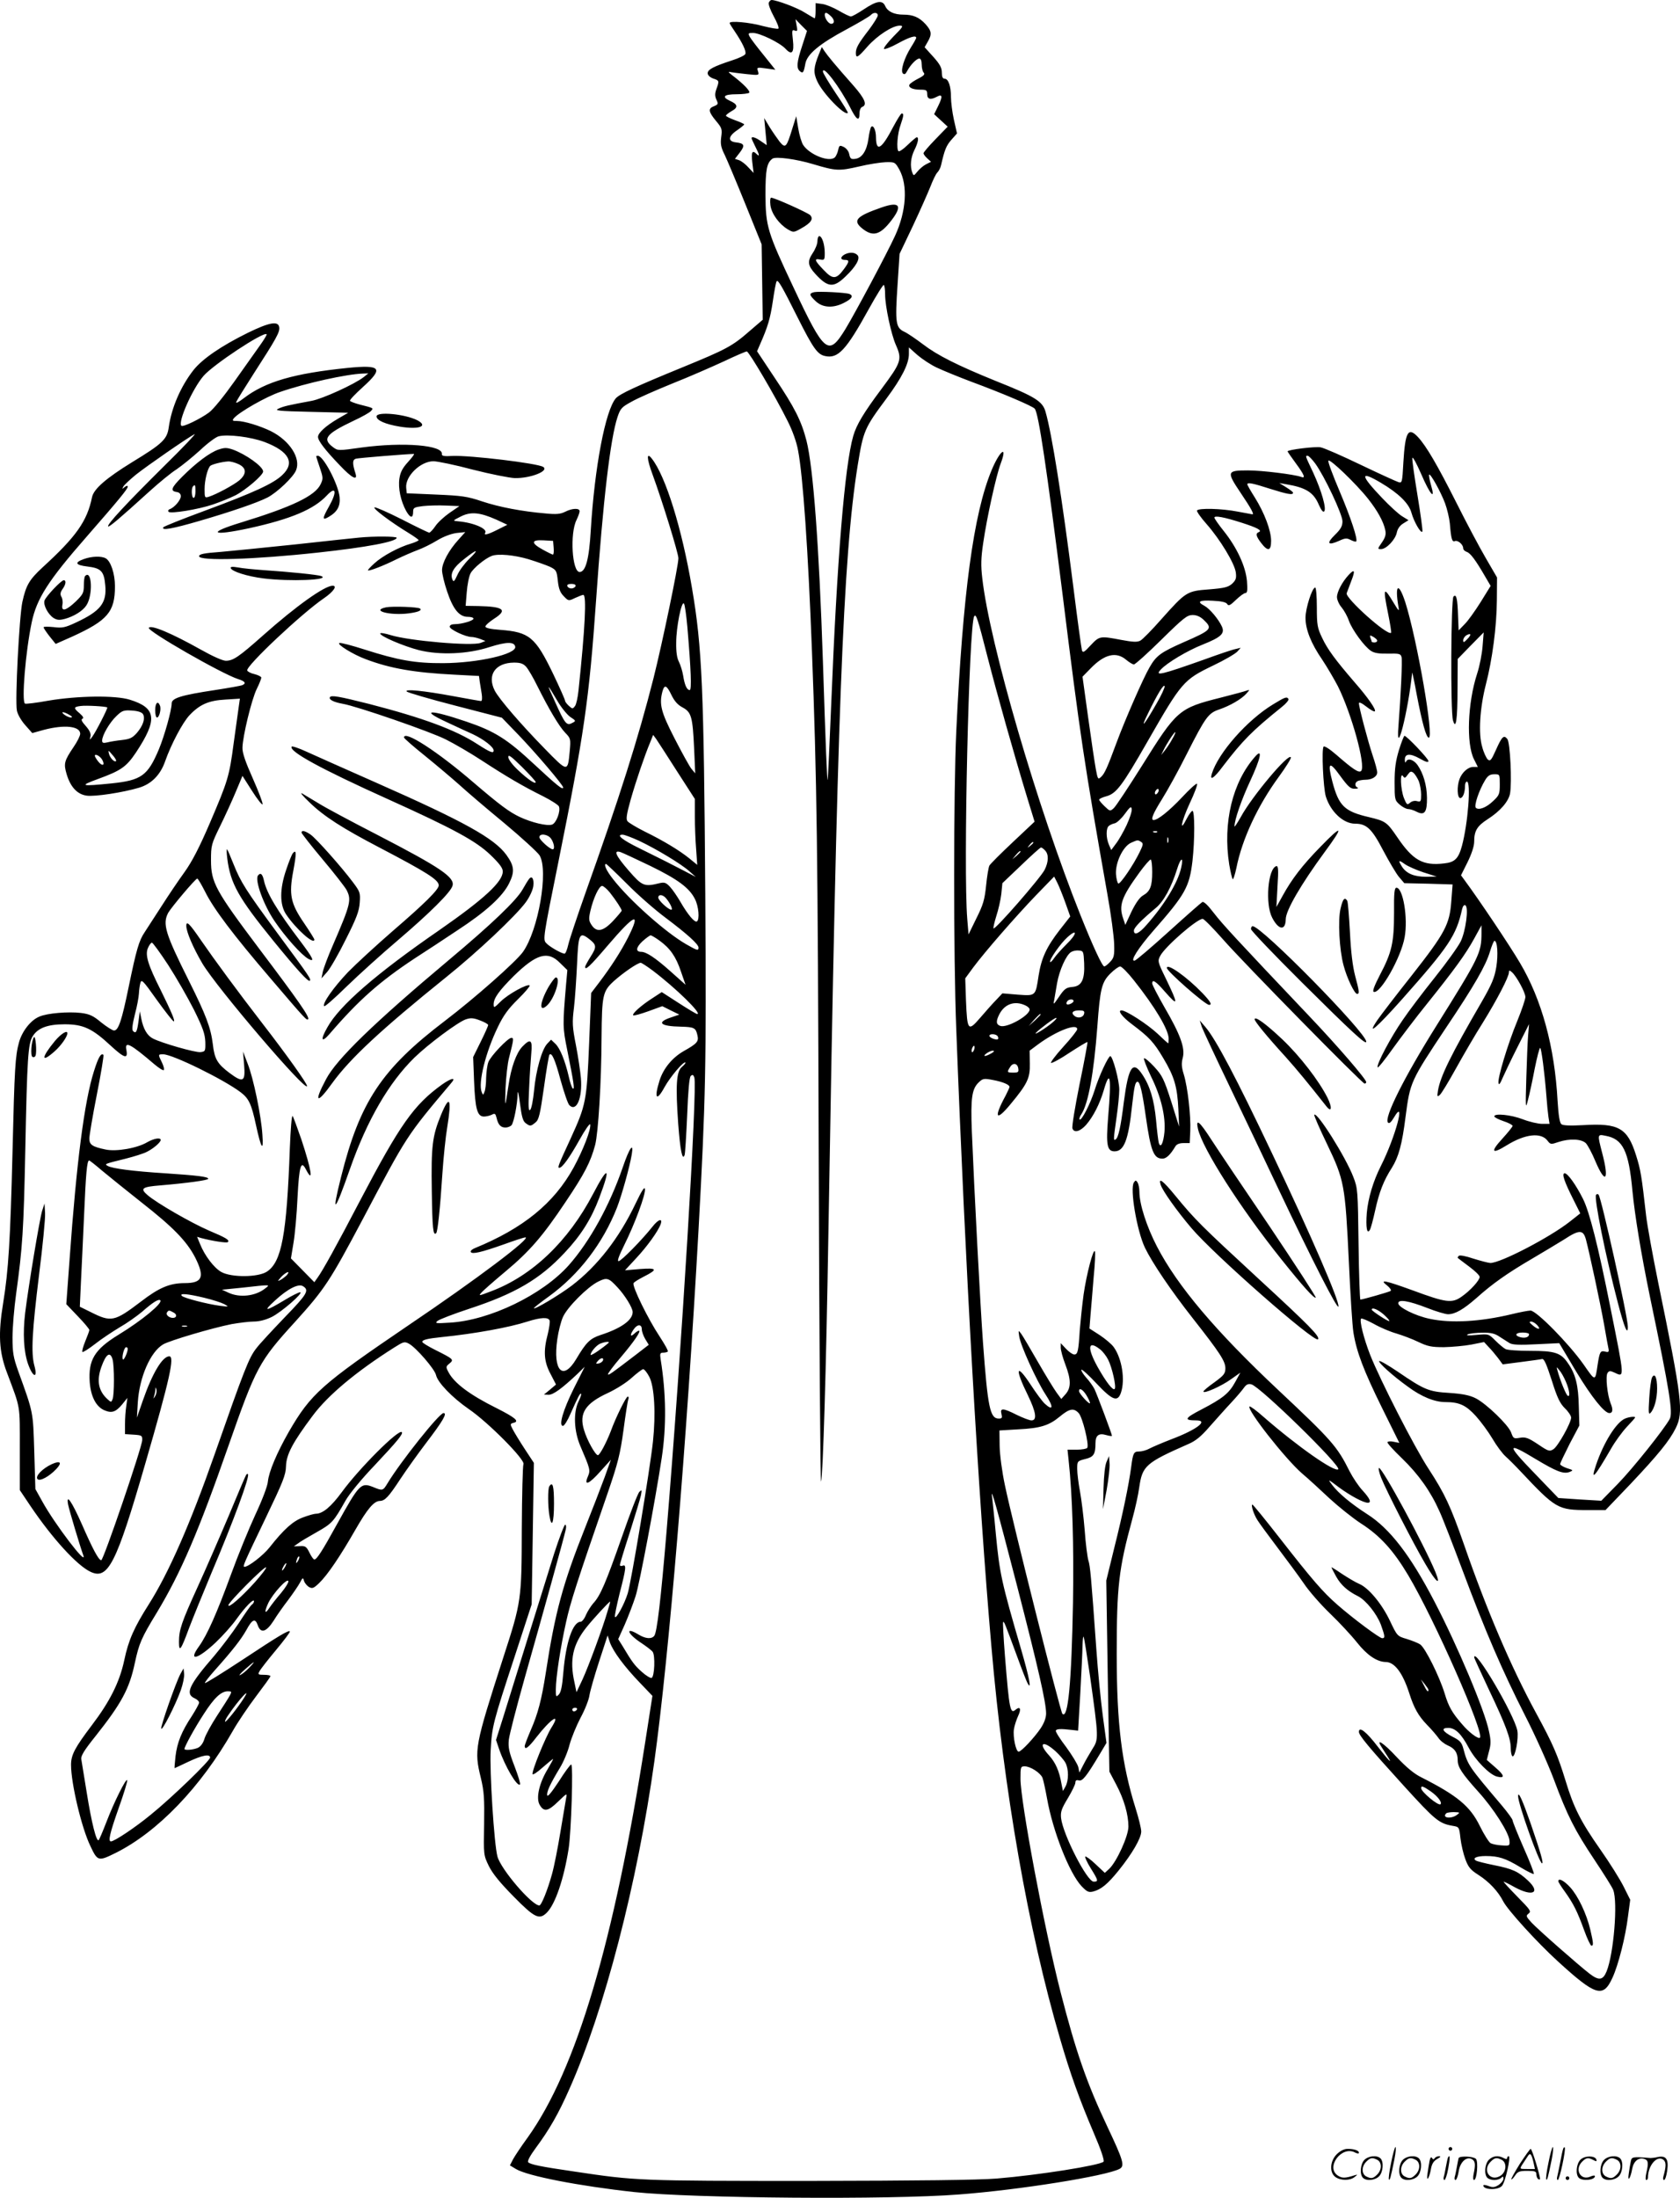 <svg version="1.0" xmlns="http://www.w3.org/2000/svg"
  viewBox="0 0 918.347 1200.721"
 preserveAspectRatio="xMidYMid meet">
<g transform="translate(-0.165,1201) scale(0.1,-0.1)"
fill="#000000" stroke="none">
<path d="M4204 11995 c-3 -8 9 -41 27 -74 18 -33 30 -63 26 -67 -4 -4 -42 3
-86 14 -72 20 -181 30 -181 16 0 -3 13 -24 29 -47 41 -61 63 -107 57 -122 -2
-7 -35 -23 -73 -35 -101 -33 -133 -50 -133 -70 0 -11 12 -22 30 -29 34 -11 34
-13 18 -57 -9 -25 -9 -39 0 -59 11 -23 9 -26 -13 -35 -34 -13 -31 -30 10 -80
33 -39 35 -46 29 -89 -5 -39 -1 -57 19 -97 13 -27 64 -148 113 -269 l89 -220
3 -206 3 -206 -71 -61 c-96 -84 -129 -101 -368 -199 -259 -106 -342 -145 -364
-169 -57 -66 -116 -375 -137 -721 -9 -158 -28 -228 -61 -228 -41 0 -54 210
-17 284 9 19 17 40 17 48 0 18 -40 17 -79 -3 -26 -13 -49 -15 -109 -9 -127 11
-250 34 -346 66 -80 27 -110 31 -251 37 l-160 7 -3 30 c-6 63 78 145 149 145
21 0 119 -20 216 -46 98 -25 201 -45 228 -46 86 -2 190 39 156 61 -31 20 -399
64 -496 60 -43 -3 -59 0 -58 9 11 50 -210 68 -439 37 -128 -18 -129 -18 -156
2 -60 45 -39 72 110 143 48 22 92 47 98 55 14 16 16 15 -63 35 -26 7 -50 16
-52 20 -3 5 29 38 70 75 115 104 100 123 -82 105 -294 -30 -450 -75 -568 -165
-29 -22 -45 -31 -42 -21 4 10 47 79 95 154 124 192 144 228 140 254 -5 36 -54
27 -171 -30 -146 -72 -248 -142 -297 -203 -70 -89 -121 -206 -136 -314 -9 -65
-34 -89 -200 -190 -143 -88 -209 -146 -219 -190 -27 -133 -87 -217 -272 -386
-71 -66 -89 -96 -109 -187 -17 -79 -41 -541 -30 -594 4 -21 23 -54 45 -79 l39
-44 65 18 c111 29 197 20 197 -22 0 -11 -16 -43 -36 -72 -52 -77 -55 -91 -38
-149 21 -70 58 -110 110 -117 45 -6 196 17 284 43 69 20 118 70 144 144 33 94
96 213 134 253 56 59 105 80 196 85 l79 5 -7 -49 c-4 -27 -16 -114 -27 -194
-24 -183 -32 -207 -130 -436 -58 -135 -98 -212 -139 -269 -32 -44 -88 -127
-125 -185 -37 -58 -79 -121 -92 -142 -32 -47 -46 -97 -88 -300 -38 -185 -56
-238 -80 -238 -8 0 -40 20 -70 44 -44 37 -64 46 -111 52 -69 8 -184 -1 -227
-20 -47 -19 -94 -79 -111 -139 -21 -76 -25 -138 -36 -602 -12 -482 -22 -645
-51 -823 -28 -170 -23 -267 21 -382 75 -200 70 -169 70 -415 l0 -226 59 -88
c119 -176 253 -323 327 -358 96 -46 141 42 299 588 136 469 162 589 132 589
-37 0 -92 -91 -144 -240 l-33 -95 5 84 c9 138 69 275 138 316 35 21 269 90
375 111 41 7 95 14 121 14 30 0 65 9 98 25 54 27 177 134 155 135 -7 0 -46
-19 -85 -43 -105 -63 -120 -64 -53 -3 70 65 130 95 154 79 36 -22 23 -43 -100
-170 -68 -71 -138 -146 -155 -169 -41 -52 -66 -117 -228 -579 -134 -382 -251
-648 -360 -820 -80 -126 -111 -195 -134 -305 -26 -121 -79 -226 -177 -355 -93
-123 -114 -162 -114 -217 0 -102 58 -346 106 -444 39 -83 43 -84 138 -37 229
114 465 359 640 666 27 48 84 132 127 189 43 57 79 106 79 111 0 4 -16 7 -35
7 -32 0 -35 2 -25 19 5 11 46 63 91 117 44 53 78 98 75 101 -7 8 -58 -22 -262
-157 -108 -71 -200 -128 -202 -125 -3 2 22 34 54 70 99 111 143 168 172 219
33 61 49 67 63 26 16 -45 46 -37 86 25 17 28 53 79 80 114 26 35 55 77 64 94
16 30 17 30 23 9 4 -12 17 -27 28 -33 17 -9 25 -6 54 22 46 44 116 148 198
291 66 115 102 158 135 158 27 1 47 22 110 118 33 50 96 138 140 196 94 123
119 166 97 166 -23 0 -234 -265 -305 -382 -26 -43 -27 -44 -80 -22 -66 26 -75
17 -196 -201 -83 -151 -112 -195 -125 -195 -5 0 -17 17 -27 38 -16 32 -22 37
-51 35 l-34 -1 23 16 c12 10 59 37 103 62 83 47 91 56 156 171 20 36 87 118
159 193 125 133 158 173 149 182 -18 17 -233 -198 -328 -328 -58 -79 -104
-118 -142 -118 -9 0 -41 -9 -70 -20 -55 -20 -105 -65 -183 -164 -34 -43 -115
-106 -137 -106 -12 0 -3 19 115 265 96 200 111 237 112 285 2 64 36 129 147
277 83 111 237 240 446 372 49 31 55 33 79 20 39 -21 141 -139 148 -171 9 -41
88 -123 179 -186 106 -72 310 -278 299 -301 -4 -9 -8 -167 -9 -351 -1 -391 -2
-400 -101 -705 -157 -487 -160 -506 -123 -658 18 -75 20 -112 18 -255 -3 -167
-3 -167 26 -227 21 -42 61 -91 136 -167 115 -117 140 -128 181 -87 46 46 93
184 119 349 14 88 26 460 14 460 -5 0 -36 -42 -68 -93 -39 -59 -61 -86 -63
-75 -4 18 15 60 70 151 19 31 43 88 52 125 10 37 37 103 60 147 24 44 46 100
49 124 4 25 28 108 53 185 l46 141 13 -39 c18 -49 78 -131 165 -221 l67 -70
-39 -250 c-171 -1098 -378 -1793 -643 -2163 -35 -48 -71 -102 -80 -119 l-17
-33 33 -20 c63 -38 345 -93 648 -126 320 -34 1395 -43 1774 -13 331 25 805
101 878 140 29 16 20 46 -66 228 -114 241 -173 411 -257 738 -89 347 -219
1041 -219 1165 0 64 1 68 23 68 31 0 85 -35 97 -62 5 -13 16 -63 25 -113 31
-177 122 -409 189 -480 29 -30 38 -35 63 -29 43 11 78 39 138 113 76 94 125
179 125 215 0 17 -14 73 -30 124 -77 246 -104 463 -104 847 0 368 11 464 85
735 16 58 33 135 38 173 17 119 35 135 269 238 40 17 70 42 115 94 34 38 86
97 117 130 31 33 63 71 72 84 13 18 23 22 40 18 48 -12 492 -446 475 -464 -19
-18 -222 124 -407 285 -39 35 -75 61 -78 58 -16 -17 193 -283 285 -364 37 -31
105 -94 153 -139 48 -44 125 -106 171 -136 105 -67 178 -148 259 -284 143
-240 420 -869 391 -887 -11 -7 -61 31 -97 74 -55 63 -74 97 -95 167 -29 95
-107 251 -134 269 -12 8 -45 21 -74 30 -51 15 -52 16 -91 98 -45 95 -118 182
-169 203 -19 8 -61 33 -93 54 -32 22 -58 38 -58 36 0 -3 12 -25 26 -51 26 -46
62 -78 118 -106 44 -22 103 -96 126 -156 23 -64 24 -74 7 -74 -14 0 -157 106
-245 183 -80 70 -137 136 -315 364 -78 100 -145 182 -149 183 -10 0 7 -54 28
-86 10 -16 59 -83 109 -149 50 -66 115 -154 144 -196 28 -42 93 -116 144 -165
51 -49 117 -120 147 -158 54 -68 108 -105 156 -106 49 0 93 -59 129 -170 26
-82 50 -124 97 -173 24 -24 51 -56 62 -71 10 -16 34 -34 52 -42 38 -16 54 -40
54 -81 0 -37 23 -72 111 -170 84 -92 169 -225 172 -269 2 -28 1 -29 -42 -26
-24 1 -51 7 -61 12 -9 5 -36 47 -59 94 -53 108 -123 166 -318 265 -40 19 -83
55 -135 110 -74 80 -118 108 -84 56 9 -14 23 -36 32 -50 32 -50 6 -23 -51 50
-64 84 -105 116 -105 83 0 -19 55 -85 245 -294 172 -189 193 -206 267 -219 36
-6 36 -6 43 -68 4 -34 16 -86 27 -115 16 -43 28 -58 71 -85 59 -38 108 -90
136 -145 25 -48 184 -223 298 -327 208 -190 248 -202 299 -90 32 69 71 222 85
336 l12 90 -36 72 c-20 40 -77 131 -127 202 -106 151 -146 229 -190 375 -44
143 -69 201 -161 370 -138 254 -269 560 -394 920 -74 212 -106 280 -194 415
-77 117 -265 485 -320 624 -35 90 -59 186 -49 197 4 3 35 -10 70 -29 35 -20
90 -43 122 -52 33 -10 87 -30 120 -46 52 -25 73 -29 141 -29 44 1 111 7 149
14 l70 14 25 -27 c15 -15 38 -43 52 -61 l25 -34 100 13 c54 7 106 14 114 16
12 4 24 -24 54 -116 30 -96 45 -126 72 -153 19 -18 34 -41 34 -51 0 -28 -71
-155 -96 -172 -22 -14 -27 -13 -86 27 -53 35 -67 40 -98 35 -34 -6 -36 -4 -48
29 -15 41 -135 157 -194 187 -32 16 -70 24 -143 29 -114 7 -136 16 -284 117
-52 35 -97 61 -100 57 -7 -7 73 -80 157 -140 74 -55 146 -84 205 -84 76 0 112
-17 166 -76 28 -31 69 -87 91 -124 22 -38 55 -82 72 -97 17 -15 54 -52 82 -82
192 -204 204 -211 367 -211 l97 0 136 142 c152 161 214 237 248 306 43 87 35
158 -96 795 -30 148 -60 312 -66 365 -25 221 -30 251 -55 330 -47 150 -95 177
-290 165 -72 -4 -109 -2 -118 5 -10 8 -16 48 -21 127 -16 296 -87 555 -206
755 -56 95 -223 344 -303 452 l-19 26 36 72 c22 45 36 87 36 111 0 60 16 86
73 123 69 44 114 96 123 140 11 61 1 281 -15 299 -19 23 -29 14 -62 -60 -25
-56 -31 -63 -44 -53 -8 7 -23 38 -31 69 -22 73 -13 213 20 342 35 135 59 315
60 459 l1 125 -61 105 c-34 58 -107 195 -162 305 -103 204 -164 309 -210 358
-53 56 -69 28 -79 -139 -6 -110 -7 -114 -27 -108 -12 4 -105 46 -207 95 -102
49 -200 92 -218 95 -28 6 -181 -13 -181 -22 0 -2 20 -31 45 -65 48 -65 55 -85
28 -74 -37 13 -211 35 -289 35 -117 0 -119 -6 -39 -125 56 -83 73 -115 63
-115 -2 0 -38 7 -81 15 -88 17 -213 20 -222 6 -3 -5 21 -39 53 -75 73 -83 152
-213 159 -263 4 -31 1 -42 -20 -62 -22 -19 -41 -24 -126 -31 -122 -9 -127 -13
-261 -163 -51 -58 -103 -111 -115 -117 -17 -9 -40 -8 -104 4 -116 22 -119 22
-167 -29 -36 -39 -43 -43 -48 -28 -3 10 -24 162 -46 338 -63 498 -119 848
-153 965 -16 58 -57 83 -273 169 -209 85 -317 139 -397 200 -37 28 -82 59
-101 68 -48 22 -52 48 -38 257 l11 169 72 151 c39 83 82 180 96 215 13 34 30
70 38 78 8 8 18 26 21 41 19 83 28 106 56 138 l31 35 -17 75 c-9 41 -16 97
-16 124 0 59 -14 100 -35 100 -10 0 -15 10 -15 34 0 26 -11 46 -47 86 l-47 52
17 30 c24 41 21 59 -12 96 -35 38 -68 52 -121 52 -50 0 -85 16 -99 46 -15 35
-47 30 -116 -16 -33 -22 -65 -40 -72 -40 -7 0 -36 14 -65 31 -29 17 -70 34
-90 37 l-38 5 0 -42 c0 -22 -2 -41 -5 -41 -2 0 -26 14 -52 30 -41 27 -156 70
-184 70 -5 0 -12 -7 -15 -15z m338 -72 c22 -19 24 -43 3 -43 -14 0 -35 29 -35
49 0 16 11 14 32 -6z m258 3 c0 -8 -22 -43 -48 -78 -58 -75 -72 -100 -72 -127
0 -32 11 -26 63 34 53 60 137 115 177 115 22 0 19 -6 -35 -60 -32 -33 -55 -63
-51 -67 4 -4 38 9 76 30 64 35 100 46 100 30 0 -3 -13 -27 -29 -52 -37 -59
-58 -128 -44 -142 8 -8 15 -4 23 12 18 34 51 69 67 69 8 0 13 -12 13 -33 0
-18 5 -38 11 -44 8 -8 1 -17 -29 -32 -22 -11 -44 -26 -48 -32 -10 -16 15 -29
59 -29 33 0 37 -3 37 -25 0 -27 18 -32 52 -14 31 17 34 3 9 -48 l-23 -47 37
-34 37 -34 -66 -68 c-36 -37 -66 -72 -66 -77 0 -6 9 -18 20 -28 l21 -19 -28
-14 c-15 -8 -36 -26 -47 -40 -19 -23 -20 -24 -27 -6 -14 35 -9 84 11 124 20
40 26 70 13 70 -4 0 -26 -19 -50 -42 -23 -23 -46 -38 -50 -34 -12 12 -6 97 12
145 17 50 18 61 6 61 -5 0 -25 -33 -46 -72 -64 -123 -94 -142 -95 -58 0 38
-14 69 -26 57 -4 -4 -11 -33 -15 -64 -9 -66 -35 -107 -73 -111 -22 -3 -27 1
-32 25 -3 17 -16 33 -30 40 -23 11 -25 9 -31 -18 -3 -15 -12 -34 -19 -40 -32
-26 -137 16 -172 69 -9 14 -21 55 -27 91 l-11 66 -22 -70 c-31 -101 -37 -107
-68 -70 -13 17 -38 53 -55 80 l-30 50 7 -74 7 -74 -31 21 c-29 21 -52 28 -52
17 0 -3 9 -23 20 -45 23 -44 26 -60 8 -42 -24 24 -31 12 -24 -45 l7 -58 -29
31 c-16 18 -39 35 -51 39 l-22 7 27 35 c29 38 25 50 -21 55 -45 5 -44 32 4 65
22 15 40 30 41 33 0 3 -22 13 -50 23 -27 10 -50 21 -50 25 0 4 14 15 31 25 37
20 34 37 -9 56 -48 22 -33 36 36 36 33 0 64 4 69 8 8 8 -31 49 -92 95 -22 17
-25 22 -10 18 11 -2 51 -7 88 -11 68 -7 69 -7 62 16 -7 21 -6 22 44 15 l51 -7
-64 80 c-36 44 -70 89 -76 100 -10 19 -8 21 17 21 38 0 147 -53 178 -86 35
-38 49 -23 41 47 -6 53 -5 58 10 52 15 -5 16 -2 10 28 l-6 34 31 -32 32 -32
-26 -80 c-30 -91 -33 -123 -13 -140 17 -14 21 -8 30 41 9 52 78 109 226 188
67 36 126 71 132 78 14 16 38 15 38 -2z m-353 -813 c124 -37 140 -38 249 -13
54 13 120 23 148 24 49 1 51 0 74 -41 47 -86 38 -228 -24 -362 -46 -100 -216
-418 -271 -509 -93 -151 -113 -135 -284 228 -142 301 -152 333 -153 505 0 138
7 175 38 198 18 13 130 -2 223 -30z m-86 -836 c85 -169 109 -203 150 -212 71
-16 115 30 240 257 42 76 79 135 82 131 4 -3 7 -27 7 -52 0 -63 33 -218 59
-276 35 -79 29 -95 -79 -240 -98 -131 -136 -195 -154 -256 -47 -162 -89 -677
-121 -1474 -9 -214 -17 -397 -19 -405 -3 -17 -11 182 -26 645 -21 634 -53
1063 -90 1208 -28 108 -64 180 -175 345 l-95 143 16 37 c43 97 56 142 70 235
8 55 17 105 21 110 7 12 30 -28 114 -196z m-2939 -155 c-22 -31 -85 -120 -139
-196 -56 -79 -115 -152 -138 -169 -47 -35 -144 -82 -152 -73 -20 20 60 201
121 272 52 61 329 244 345 228 3 -2 -14 -30 -37 -62z m3702 -121 c34 -16 117
-50 186 -76 173 -64 337 -134 348 -148 21 -26 64 -315 153 -1022 95 -765 117
-912 244 -1630 20 -110 36 -233 37 -272 2 -64 -1 -76 -22 -98 -13 -14 -27 -25
-32 -25 -11 0 -62 110 -130 280 -235 588 -497 1484 -537 1842 -8 68 -7 110 5
190 20 139 71 370 96 436 39 104 -5 71 -50 -37 -99 -239 -157 -671 -193 -1426
-15 -321 -16 -1230 0 -1630 48 -1271 121 -2560 192 -3370 68 -790 202 -1552
375 -2142 56 -193 106 -332 185 -517 38 -88 59 -150 53 -156 -21 -20 -353 -73
-584 -92 -98 -8 -431 -12 -1025 -13 -933 0 -948 1 -1282 51 -187 27 -242 39
-254 51 -6 6 11 37 42 79 74 100 124 187 183 321 191 428 372 1125 465 1793
79 569 176 1733 241 2900 39 711 43 891 37 1830 -8 1127 -17 1352 -73 1679
-55 325 -144 610 -219 705 -30 39 -29 2 4 -87 53 -145 141 -429 141 -457 0
-42 -88 -464 -136 -655 -84 -331 -187 -655 -374 -1179 -44 -125 -86 -250 -92
-277 -6 -27 -15 -49 -20 -49 -17 0 -83 38 -101 58 -18 19 -16 33 67 443 140
695 168 886 206 1429 38 546 78 883 117 1001 16 48 23 55 78 85 33 19 134 63
225 100 91 36 216 91 279 120 63 30 119 54 125 54 12 -1 156 -245 223 -380 26
-51 49 -115 57 -160 27 -140 55 -543 76 -1095 27 -711 32 -1076 37 -2755 3
-993 9 -1796 13 -1784 10 27 28 614 40 1359 47 2820 80 3695 160 4192 31 190
36 203 159 368 83 112 121 188 121 241 l0 36 47 -42 c26 -22 74 -54 107 -69z
m-3134 -51 c-48 -38 -225 -119 -285 -130 -129 -24 -151 -29 -180 -42 -26 -11
-6 -14 175 -18 l205 -5 -55 -32 c-67 -39 -110 -78 -110 -100 0 -21 39 -72 119
-155 66 -70 99 -87 86 -45 -18 56 -17 75 2 81 14 4 272 25 317 26 5 0 -10 -20
-32 -44 -30 -33 -42 -56 -47 -90 -8 -53 7 -123 37 -178 23 -40 38 -41 38 -3 0
21 6 24 53 30 28 3 85 5 126 3 l74 -3 -54 -37 c-30 -21 -65 -53 -78 -73 -13
-19 -28 -35 -33 -35 -5 0 -71 32 -147 71 -77 39 -145 69 -152 67 -13 -4 89
-81 188 -141 29 -18 53 -35 53 -38 0 -3 -19 -12 -42 -19 -66 -19 -155 -67
-199 -107 -22 -20 -38 -37 -36 -39 5 -6 87 26 155 60 37 18 90 41 117 51 28
10 76 34 107 53 35 21 76 36 105 40 l48 5 -36 -40 c-54 -59 -91 -128 -91 -168
0 -18 12 -71 28 -117 32 -96 66 -138 113 -138 17 0 31 -4 31 -10 0 -11 -64
-30 -102 -30 -17 0 -28 -5 -28 -14 0 -15 87 -56 119 -56 11 0 32 -5 48 -11
l28 -11 -25 -10 c-48 -19 -392 11 -492 42 -32 10 -58 14 -58 9 0 -15 127 -69
212 -91 113 -28 267 -22 386 17 92 29 135 30 140 2 8 -41 -204 -89 -393 -90
-153 -1 -248 16 -429 74 -69 22 -132 39 -139 36 -17 -6 75 -63 143 -88 134
-51 267 -74 487 -85 l133 -7 4 -31 c3 -17 8 -48 11 -68 3 -22 2 -38 -4 -38 -5
0 -72 12 -148 26 -167 31 -272 41 -258 26 6 -6 125 -41 265 -77 l255 -66 89
-92 c99 -103 246 -276 246 -289 0 -17 -35 12 -160 128 -147 137 -214 179 -370
232 -198 67 -257 66 -107 -3 45 -21 109 -51 143 -66 61 -29 114 -70 114 -89 0
-18 -18 -11 -91 36 -119 77 -295 142 -589 218 -167 42 -207 49 -215 37 -7 -13
20 -27 70 -36 77 -13 482 -153 564 -195 46 -23 134 -74 195 -114 135 -88 225
-141 334 -195 46 -23 86 -49 89 -57 10 -26 -15 -92 -38 -99 -27 -9 -111 11
-177 42 -57 27 -108 65 -252 188 -196 169 -380 288 -380 246 0 -5 53 -51 118
-103 64 -52 148 -123 186 -157 37 -34 147 -128 243 -207 96 -80 183 -160 194
-177 50 -83 -6 -408 -91 -528 -39 -54 -263 -252 -426 -376 -346 -263 -465
-442 -568 -853 -54 -214 -36 -198 49 45 94 267 213 471 352 607 76 74 239 195
281 209 27 9 42 8 78 -6 24 -9 44 -20 44 -25 0 -5 -18 -46 -41 -92 l-41 -83 5
-130 c6 -152 17 -195 54 -195 13 0 33 5 43 10 17 9 20 6 26 -17 9 -39 23 -53
49 -53 12 0 27 6 33 13 12 14 32 114 33 171 1 24 6 2 13 -53 9 -71 16 -96 31
-107 24 -18 28 -18 54 4 18 14 25 43 46 191 13 95 27 176 30 179 13 13 30 -24
61 -139 19 -68 40 -130 48 -137 39 -39 72 40 63 148 -3 36 -15 116 -27 179
-20 101 -21 125 -11 205 6 50 13 158 17 239 7 163 13 177 62 140 45 -34 47
-45 13 -98 -17 -27 -31 -53 -31 -57 0 -22 27 3 124 117 150 175 183 187 110
42 -39 -76 -90 -156 -159 -247 l-42 -55 -11 -275 c-13 -316 -17 -336 -101
-520 -68 -147 -73 -160 -62 -160 16 0 55 54 111 154 30 54 56 91 58 83 5 -27
-39 -141 -91 -236 -107 -195 -276 -332 -540 -440 -15 -6 -25 -15 -22 -21 8
-13 54 -3 179 41 60 22 114 39 119 39 38 0 -266 -229 -638 -480 -477 -324
-534 -374 -655 -583 -65 -114 -109 -218 -114 -271 -2 -25 -31 -101 -69 -182
-35 -76 -95 -222 -132 -324 -78 -213 -130 -331 -176 -395 -61 -84 -8 -72 92
22 38 36 89 93 113 127 48 67 96 116 96 98 0 -6 -5 -14 -11 -18 -6 -3 -39 -50
-73 -103 -35 -53 -95 -132 -133 -177 -138 -159 -161 -208 -108 -232 14 -6 25
-17 25 -24 0 -6 -18 -39 -39 -72 -57 -86 -81 -146 -90 -221 -4 -36 -6 -65 -5
-65 1 0 35 16 75 35 76 36 119 44 119 23 0 -17 -210 -220 -324 -312 -85 -70
-199 -146 -218 -146 -16 0 -7 42 42 181 28 78 49 147 47 153 -5 15 -72 -119
-114 -229 -19 -49 -38 -94 -42 -98 -12 -12 -39 94 -66 264 -14 85 -27 165 -29
178 -3 18 16 49 77 125 142 179 186 259 216 402 23 106 35 135 120 274 132
219 228 443 391 910 151 431 167 462 366 680 161 178 189 221 369 560 243 460
237 451 483 743 29 33 3 29 -50 -8 -154 -111 -229 -217 -448 -634 -129 -247
-205 -384 -233 -422 l-17 -24 -64 65 -64 65 14 85 c8 47 18 158 22 248 9 173
19 206 46 153 43 -82 30 -2 -25 164 -23 66 -44 124 -48 128 -5 4 -11 -74 -15
-175 -17 -475 -45 -622 -125 -675 -48 -32 -195 -33 -250 -2 -39 22 -90 88
-116 153 l-16 39 23 -7 c61 -16 139 -28 145 -22 11 11 -8 23 -103 63 -99 43
-285 150 -336 194 -42 36 -31 45 71 53 142 12 261 28 261 36 0 11 -56 18 -235
30 -176 11 -289 26 -314 40 -20 11 -19 11 98 40 47 12 98 28 115 37 35 17 76
52 76 65 0 15 -38 8 -73 -12 -55 -33 -171 -53 -229 -40 -72 15 -88 26 -88 60
0 16 18 124 41 240 23 116 39 214 36 217 -13 12 -28 -13 -52 -90 -52 -163 -95
-495 -133 -1027 l-18 -245 63 -66 c35 -36 63 -70 63 -75 0 -5 -10 -32 -22 -61
-12 -29 -19 -55 -16 -59 4 -3 35 17 70 44 34 27 95 67 133 90 39 22 94 61 124
86 59 52 90 71 99 62 14 -15 -100 -110 -230 -189 -130 -80 -164 -137 -156
-257 6 -80 35 -136 81 -155 40 -17 62 -9 97 33 l28 35 -6 -44 c-4 -24 -7 -69
-7 -99 l0 -55 48 -3 c44 -3 47 -5 46 -30 -1 -39 -212 -657 -224 -656 -14 0
-46 60 -106 197 -55 124 -87 171 -75 107 6 -31 66 -231 83 -277 23 -65 -157
172 -223 292 l-39 70 -6 205 c-7 221 -4 208 -88 440 -26 73 -31 99 -31 183 0
53 9 161 20 240 35 254 41 346 50 789 10 497 15 575 40 616 28 46 82 66 175
66 102 0 151 -23 252 -117 76 -70 96 -75 85 -21 -9 48 23 31 153 -80 25 -21
48 -36 52 -32 4 3 -1 22 -10 41 -22 45 -22 45 7 45 51 0 332 -138 424 -208 44
-34 58 -63 83 -179 28 -129 42 -149 35 -53 -6 101 -49 311 -81 390 l-25 65 6
-72 c8 -94 -5 -101 -81 -44 -65 49 -81 76 -90 156 -11 90 -37 159 -131 347
-129 258 -145 310 -113 371 17 30 149 187 159 187 4 0 23 -33 43 -72 46 -93
154 -236 358 -474 192 -225 197 -230 205 -222 10 10 -54 102 -267 384 -240
319 -264 363 -264 484 0 81 2 89 49 185 27 55 66 140 86 188 l37 88 53 -83
c29 -46 55 -78 57 -72 2 7 -22 70 -53 140 -41 92 -58 141 -57 169 1 62 50 264
78 321 14 28 25 56 25 62 0 5 -17 14 -37 19 -20 4 -38 14 -40 20 -8 24 299
313 420 395 51 35 74 68 47 68 -44 0 -200 -111 -380 -271 -133 -118 -164 -139
-204 -139 -17 0 -73 25 -135 60 -164 92 -275 138 -286 120 -10 -17 400 -252
488 -280 39 -12 47 -24 21 -34 -8 -3 -75 -15 -147 -26 -185 -28 -237 -44 -237
-73 0 -37 -39 -176 -70 -251 -61 -144 -95 -169 -259 -186 -169 -17 -178 -14
-74 24 126 46 155 66 208 145 119 180 112 243 -33 288 -79 25 -286 22 -446 -5
-66 -12 -123 -19 -128 -16 -19 12 3 283 37 444 27 129 89 227 302 470 173 198
223 259 223 271 0 7 -6 6 -17 -2 -14 -12 -15 -12 -7 3 5 9 36 38 69 65 59 47
280 200 320 221 11 5 -64 -74 -168 -176 -202 -200 -313 -319 -304 -328 5 -5
60 41 224 190 54 49 121 104 150 122 28 19 85 65 127 103 41 39 87 73 102 77
49 13 177 -3 252 -31 134 -51 168 -114 96 -181 -48 -46 -157 -96 -422 -194
-122 -45 -225 -86 -228 -91 -11 -19 50 -8 198 35 175 51 315 99 372 128 52 27
141 111 156 149 27 65 -34 161 -137 213 -59 29 -147 56 -186 56 -25 0 -27 2
-17 15 28 33 178 119 254 144 139 48 362 97 451 100 l30 1 -25 -20z m5201
-472 c51 -70 149 -278 149 -316 0 -26 -9 -43 -42 -75 -47 -46 -38 -59 23 -32
34 16 43 16 64 5 14 -7 27 -11 30 -8 10 10 -29 129 -91 275 -36 85 -64 159
-61 166 5 15 151 -125 217 -208 52 -66 84 -124 94 -171 5 -23 1 -39 -18 -67
-25 -36 -25 -37 -5 -37 29 0 78 52 86 90 4 21 17 39 35 50 l29 18 -34 21 c-19
11 -68 56 -110 100 -121 127 -123 152 -8 84 98 -58 154 -113 168 -164 14 -51
54 -119 60 -102 2 6 -10 95 -27 198 -17 103 -30 194 -28 203 2 9 23 -30 48
-87 49 -114 80 -149 54 -61 -8 29 -13 54 -10 57 7 7 63 -93 87 -157 11 -30 23
-80 26 -110 7 -85 12 -103 28 -96 16 6 45 -19 45 -39 0 -8 8 -16 19 -20 20 -6
49 -45 100 -133 l31 -53 -55 -89 c-31 -49 -70 -104 -88 -121 l-32 -33 -3 75
c-3 98 -9 126 -25 110 -14 -14 -17 -627 -3 -676 16 -56 25 2 25 173 l1 162 71
73 71 72 -6 -75 c-3 -41 -16 -109 -30 -151 -52 -160 -60 -382 -17 -467 l21
-42 -25 0 c-28 0 -61 -29 -75 -66 -15 -39 -13 -104 4 -104 14 0 26 29 26 68 0
12 5 22 10 22 24 0 6 -230 -27 -352 -19 -69 -39 -89 -97 -95 -117 -14 -171 17
-257 144 -56 82 -63 87 -155 109 -133 31 -164 61 -199 193 -28 107 -17 115 42
33 44 -60 57 -72 80 -71 16 0 22 3 16 6 -18 7 -16 30 3 37 9 3 27 6 40 6 36 0
64 18 64 40 0 11 -11 52 -25 93 -26 78 -75 263 -75 285 0 8 16 1 40 -18 23
-18 44 -30 47 -26 9 8 -39 77 -111 159 -105 122 -148 180 -177 242 -26 54 -29
70 -29 168 0 59 -4 107 -9 107 -17 0 -53 -114 -53 -165 0 -64 30 -140 92 -230
26 -39 64 -104 85 -144 75 -150 154 -436 127 -463 -12 -12 -42 7 -135 88 -37
32 -65 50 -70 45 -12 -12 -2 -225 12 -272 26 -84 96 -149 160 -149 63 0 92
-28 154 -147 32 -60 70 -125 86 -144 l29 -34 132 -3 132 -4 -7 -91 c-9 -127
-33 -173 -217 -407 -85 -107 -169 -217 -187 -243 -63 -93 -5 -43 134 113 257
289 297 349 329 493 4 17 11 25 18 21 19 -12 2 -141 -26 -198 -14 -28 -77
-116 -141 -196 -64 -80 -143 -184 -176 -233 -65 -94 -143 -241 -137 -258 2 -6
39 40 83 102 44 61 128 172 188 246 150 187 211 271 257 355 l40 73 0 -42 c0
-109 -11 -131 -247 -508 -175 -279 -288 -504 -264 -528 7 -7 17 2 32 27 68
116 9 -106 -71 -264 -42 -83 -70 -177 -77 -257 -6 -78 1 -120 17 -92 5 8 18
57 29 107 22 100 46 162 91 232 37 59 56 128 75 279 25 190 26 193 223 489
152 226 215 336 238 412 10 33 21 60 25 60 16 0 21 -75 10 -143 -10 -59 -24
-93 -78 -187 -172 -296 -228 -411 -241 -489 -5 -32 -4 -35 10 -23 9 7 48 72
88 144 40 72 106 186 148 252 76 123 142 249 142 274 0 12 3 12 16 1 24 -20
74 -111 74 -136 0 -12 -20 -71 -44 -130 -53 -128 -109 -315 -103 -340 2 -13 9
-4 22 27 11 25 47 101 82 170 l63 125 -5 -60 c-3 -33 -7 -139 -10 -235 -5
-165 -4 -172 9 -120 8 30 25 108 37 172 13 64 26 115 30 113 7 -5 24 -137 34
-265 3 -41 8 -92 11 -112 l6 -38 -40 0 c-22 0 -70 11 -106 25 -65 25 -156 34
-156 16 0 -5 23 -17 50 -26 28 -9 50 -21 50 -26 0 -5 -26 -37 -57 -71 -66 -72
-57 -86 25 -35 100 62 188 72 223 25 16 -21 19 -21 60 -7 61 20 126 17 150 -7
10 -11 34 -55 52 -99 55 -129 76 -103 37 45 -27 104 -27 104 18 95 95 -17 127
-83 147 -300 13 -134 47 -342 96 -580 109 -522 126 -632 108 -667 -29 -54
-201 -270 -284 -355 l-90 -92 -117 7 -118 8 -132 137 c-152 157 -151 172 6 77
115 -69 153 -84 187 -72 22 9 22 10 -14 21 -20 7 -37 17 -37 22 0 6 24 55 52
111 l53 100 -3 103 c-2 116 -18 179 -59 237 -39 58 -72 68 -208 68 -64 0 -124
4 -134 10 -10 5 -35 26 -55 46 -37 37 -37 37 -104 31 -42 -4 -60 -3 -47 3 11
5 47 9 80 9 46 1 68 -4 94 -22 19 -12 44 -28 55 -35 16 -9 53 -11 146 -6 l125
6 93 -156 c84 -139 154 -226 181 -226 19 0 21 20 7 53 -18 45 -29 148 -17 166
8 12 14 13 36 3 58 -27 59 -41 -20 353 -68 342 -115 525 -150 595 -39 78 -84
140 -100 140 -18 0 -3 -44 49 -147 l36 -72 -57 -45 c-109 -86 -380 -227 -435
-226 -13 1 -54 12 -93 24 -41 14 -74 20 -79 15 -5 -5 -8 -10 -5 -12 2 -2 30
-23 62 -47 31 -23 57 -48 57 -56 0 -19 -52 -76 -100 -109 -52 -36 -84 -32
-265 35 -154 56 -186 62 -141 27 16 -13 25 -26 19 -30 -10 -6 -153 -47 -165
-47 -3 0 -8 136 -10 303 -4 295 -4 304 -29 368 -41 107 -197 355 -213 339 -3
-3 29 -76 70 -161 94 -196 99 -222 119 -642 8 -177 19 -351 25 -387 17 -106
56 -208 156 -411 l95 -192 -30 6 c-17 4 -32 3 -35 -2 -3 -4 33 -44 80 -89 90
-87 156 -180 204 -288 17 -36 73 -181 126 -322 125 -335 219 -552 341 -792 55
-107 126 -265 158 -350 75 -201 114 -278 224 -443 50 -75 96 -148 101 -162 26
-67 3 -348 -36 -445 -20 -49 -42 -52 -93 -13 -61 47 -284 243 -318 280 -30 33
-31 37 -15 49 15 12 9 20 -63 93 -44 45 -77 81 -74 81 3 0 30 -13 60 -30 99
-54 145 -31 72 37 -53 49 -84 63 -184 83 -49 10 -93 21 -99 25 -22 13 3 25 53
25 70 0 108 -12 189 -61 38 -23 71 -39 74 -37 3 3 -22 68 -56 144 -33 75 -60
143 -60 149 0 6 -26 42 -57 79 -183 216 -188 222 -212 312 -9 34 -18 45 -58
65 -56 29 -67 49 -25 49 38 0 71 -31 112 -108 36 -68 114 -148 155 -158 44
-11 42 6 -8 49 l-48 42 12 47 c11 39 11 59 0 109 -23 115 -172 467 -298 709
-132 254 -244 399 -368 478 -86 55 -157 114 -191 159 -26 34 -25 34 37 -13 63
-46 132 -83 157 -84 22 0 13 22 -27 66 -22 23 -54 71 -72 106 -68 136 -97 169
-389 443 -343 322 -552 569 -664 785 -56 108 -96 231 -96 299 0 20 -5 43 -10
51 -9 13 -11 13 -20 0 -23 -33 16 -263 60 -356 40 -83 142 -234 264 -389 147
-187 176 -232 176 -270 0 -29 -8 -39 -60 -77 -33 -23 -60 -46 -60 -50 0 -15
100 30 151 67 l51 36 -28 -51 c-34 -62 -67 -89 -186 -151 -91 -47 -97 -59 -27
-59 69 0 2 -51 -136 -103 -49 -19 -103 -42 -120 -51 -16 -9 -42 -16 -57 -16
-29 0 -33 -8 -43 -85 -12 -92 -46 -258 -92 -440 l-44 -180 8 -522 9 -522 37
-70 c43 -81 67 -165 67 -230 0 -52 -64 -192 -105 -231 l-24 -22 -50 47 c-28
27 -54 45 -57 42 -3 -3 10 -32 30 -64 42 -67 43 -73 16 -73 -36 0 -167 256
-178 346 -4 35 2 52 37 110 22 37 41 75 41 85 0 12 6 16 19 12 20 -5 41 21
114 143 l37 62 -20 148 c-11 82 -27 244 -35 359 -29 407 -34 460 -44 490 -5
17 -15 91 -20 165 -6 74 -18 170 -26 213 -8 43 -15 98 -15 122 0 42 1 43 44
54 46 11 56 26 56 87 0 42 18 56 58 44 18 -5 32 -7 32 -4 0 9 -83 230 -96 256
-8 15 -28 44 -46 63 -17 20 -28 38 -25 42 4 3 41 -31 83 -76 87 -92 115 -102
133 -50 24 70 6 186 -39 249 -12 17 -47 46 -77 66 l-56 36 6 76 c4 42 11 134
17 205 7 70 10 133 7 140 -8 21 -46 -124 -62 -235 -8 -59 -17 -147 -21 -195
-7 -115 -11 -133 -30 -133 -9 0 -29 14 -45 31 l-29 31 0 -25 c0 -13 11 -55 25
-91 32 -84 32 -127 2 -162 l-24 -27 -25 34 c-14 19 -60 94 -102 167 -42 73
-83 143 -92 155 -16 21 -16 21 -11 -14 7 -49 94 -241 145 -319 44 -67 41 -91
-5 -49 -14 13 -48 59 -76 102 -81 124 -90 93 -16 -57 44 -91 51 -136 19 -136
-11 0 -47 14 -80 30 -75 38 -93 39 -84 5 5 -21 3 -25 -15 -25 -48 0 -60 62
-86 415 -15 207 -48 834 -61 1155 -7 181 0 232 39 268 21 20 28 21 75 12 55
-10 92 -26 92 -38 0 -4 -10 -25 -21 -47 -67 -123 -54 -145 26 -48 93 112 108
143 106 223 l-1 70 47 35 c98 72 213 117 213 82 0 -7 -34 -50 -77 -97 -42 -46
-71 -86 -66 -87 6 -2 53 23 103 57 51 33 94 59 96 57 2 -1 -17 -105 -43 -230
-25 -124 -43 -233 -39 -242 9 -26 42 -17 75 20 39 45 74 114 96 188 35 121 43
74 24 -148 -12 -149 -6 -185 35 -185 52 0 76 61 96 250 12 106 17 130 30 130
13 0 26 -56 45 -190 27 -189 43 -230 91 -230 21 0 43 21 70 66 7 13 23 19 45
19 l34 0 3 65 c4 83 -14 240 -35 309 -13 42 -14 62 -6 92 14 53 -13 127 -101
278 -36 63 -66 121 -66 128 0 25 19 13 67 -42 77 -88 78 -77 6 72 -43 88 -44
93 -29 121 25 49 200 202 232 202 7 0 57 -51 111 -112 109 -125 761 -788 774
-788 5 0 9 4 9 8 0 16 -157 198 -311 360 -406 428 -474 502 -522 564 -32 42
-55 64 -63 60 -7 -4 -90 -77 -184 -162 -94 -85 -178 -157 -186 -158 -28 -6 20
69 103 164 174 198 196 238 213 379 13 115 13 275 0 275 -5 0 -19 -19 -31 -42
-43 -85 -30 -16 16 83 26 55 44 103 40 107 -4 4 -41 -30 -83 -75 -68 -72 -131
-123 -154 -123 -18 0 -5 33 45 113 29 46 91 158 136 248 103 203 118 223 177
243 59 20 123 57 149 87 19 21 19 22 1 16 -10 -4 -73 -21 -140 -38 -231 -58
-241 -67 -433 -374 -73 -116 -141 -219 -153 -230 -20 -18 -21 -18 -50 10 -17
16 -30 32 -30 36 0 5 18 13 40 19 54 15 86 57 225 300 186 324 196 336 358
414 61 29 121 64 132 76 l19 21 -29 -7 c-17 -3 -93 -29 -170 -57 -237 -84
-272 -92 -239 -56 33 37 147 105 231 138 100 40 121 60 104 98 -19 41 -66 97
-95 113 -44 23 -30 32 45 28 47 -2 73 -8 79 -18 7 -12 16 -8 48 23 21 20 44
37 51 37 11 0 13 15 9 65 -7 81 -55 184 -127 274 -28 35 -51 68 -51 73 0 13
53 3 150 -28 84 -27 113 -42 93 -51 -19 -7 -16 -22 13 -60 36 -47 54 -44 54
12 0 57 -37 154 -89 237 -23 36 -41 68 -41 72 0 12 30 6 123 -24 95 -30 127
-36 127 -22 0 4 -17 17 -38 30 l-37 23 34 -6 c110 -18 153 -44 182 -113 13
-29 23 -42 29 -36 14 14 -14 112 -60 212 -45 95 -44 92 -30 92 5 0 24 -19 41
-42z m-4476 -307 l60 -28 -52 -26 c-53 -27 -79 -34 -69 -18 14 22 -64 56 -149
63 -30 3 -30 3 15 26 55 28 105 23 195 -17z m313 -153 c2 -21 0 -38 -4 -38 -3
0 -28 12 -55 27 -66 36 -65 55 4 51 l52 -3 3 -37z m-463 -63 c-25 -25 -54 -64
-64 -88 -15 -33 -20 -38 -26 -24 -14 33 5 67 63 112 73 58 87 58 27 0z m325 0
c46 -14 99 -33 119 -42 34 -17 36 -22 42 -77 5 -44 13 -64 33 -84 25 -26 26
-26 61 -9 20 9 40 17 45 17 19 0 10 -181 -26 -522 -4 -38 -12 -76 -19 -85 -13
-17 -14 -17 -34 1 -12 11 -21 23 -21 29 0 5 -29 71 -65 146 -97 201 -130 228
-290 240 -53 4 -80 10 -80 18 0 7 22 26 48 43 75 48 52 66 -87 69 l-69 1 6 74
c3 40 12 87 21 104 15 28 79 81 116 95 35 13 122 5 200 -18z m258 -147 c-3 -7
-13 -13 -23 -13 -10 0 -20 6 -22 13 -3 7 5 12 22 12 17 0 25 -5 23 -12z m611
-223 c20 -234 24 -345 13 -345 -16 0 -28 28 -36 79 -4 24 -14 57 -23 75 -11
21 -16 55 -15 106 0 83 29 227 42 213 5 -4 13 -62 19 -128z m1641 -165 c53
-206 146 -536 218 -772 l39 -127 -119 -112 c-65 -61 -123 -119 -128 -128 -5
-10 -13 -59 -18 -109 -8 -78 -16 -105 -53 -179 l-43 -88 -7 85 c-22 267 9
1606 38 1653 10 16 19 -11 73 -223z m1182 203 c50 -48 43 -55 -113 -123 -122
-54 -147 -72 -183 -135 -34 -57 -136 -291 -180 -410 -51 -138 -66 -172 -86
-190 -16 -15 -18 -12 -28 42 -6 32 -25 159 -42 282 l-31 224 43 44 c76 79 141
95 196 48 17 -14 35 -25 42 -25 7 0 75 61 150 135 121 119 141 135 171 135 22
0 42 -9 61 -27z m1440 -105 c-18 -19 -22 -20 -22 -6 0 9 8 21 17 27 27 15 29
3 5 -21z m-5145 -150 c12 -13 40 -61 63 -108 62 -124 118 -219 152 -254 29
-30 30 -33 24 -100 -11 -116 -10 -116 -138 15 -131 134 -248 270 -272 316 -43
85 3 152 105 153 35 0 50 -5 66 -22z m172 -188 c21 -36 53 -75 70 -87 32 -21
32 -22 10 -33 -30 -16 -39 -5 -93 115 -49 106 -47 107 13 5z m3274 -15 c-66
-116 -92 -146 -47 -55 53 109 87 165 92 151 2 -6 -18 -50 -45 -96z m-2651 48
c16 -33 34 -54 61 -68 48 -26 55 -51 63 -225 l6 -135 -21 25 c-11 14 -52 88
-92 166 -74 144 -85 186 -66 257 11 39 23 34 49 -20z m-3084 -68 c4 -4 -63
-135 -82 -160 -15 -20 -15 -20 -10 1 4 15 -4 33 -25 57 -22 24 -28 37 -19 40
9 4 4 13 -14 29 -36 30 -35 36 5 41 30 4 138 -2 145 -8z m195 -36 c14 -23 1
-63 -33 -103 -25 -28 -39 -34 -82 -39 -29 -3 -65 -9 -80 -13 -22 -5 -28 -3
-28 10 0 29 41 99 78 134 31 30 40 33 85 30 32 -2 53 -9 60 -19z m-403 -4 c16
-9 19 -14 9 -15 -8 0 -24 7 -35 15 -24 18 -7 19 26 0z m6030 -132 c-11 -21
-30 -49 -41 -63 l-20 -25 12 25 c19 39 59 100 65 100 3 0 -4 -17 -16 -37z
m-2708 -176 l98 -152 0 -95 c0 -52 3 -133 7 -180 l6 -85 -44 36 c-54 43 -137
94 -245 147 -44 22 -85 47 -92 55 -9 11 -6 36 17 118 30 105 76 240 107 314
l16 40 17 -23 c9 -13 60 -92 113 -175z m-3066 55 c-9 -8 -33 17 -39 41 -5 20
-3 19 19 -7 14 -15 23 -31 20 -34z m-75 6 c16 -30 0 -36 -22 -9 -10 13 -19 27
-19 32 0 14 30 -2 41 -23z m2369 -121 c0 -14 -43 15 -97 66 -31 29 -53 59 -53
71 0 16 16 4 75 -54 41 -41 75 -78 75 -83z m5270 -13 c0 -52 -3 -59 -36 -90
-38 -37 -80 -52 -95 -37 -11 11 18 97 51 151 15 25 27 32 50 32 30 0 30 0 30
-56z m-1866 -39 c-4 -8 -10 -15 -15 -15 -4 0 -6 7 -3 15 4 8 10 15 15 15 4 0
6 -7 3 -15z m-174 -183 c-17 -36 -43 -82 -58 -101 l-26 -35 -13 30 c-16 38
-16 89 0 102 6 5 21 12 32 14 11 2 36 25 55 51 29 40 36 44 38 27 2 -12 -11
-51 -28 -88z m167 -38 c-3 -3 -12 -4 -19 -1 -8 3 -5 6 6 6 11 1 17 -2 13 -5z
m-3313 -36 c16 -23 22 -58 9 -58 -15 0 -73 52 -73 66 0 23 47 17 64 -8z m482
-12 c93 -44 228 -125 274 -166 l35 -31 -65 34 c-75 39 -108 56 -244 123 -94
46 -128 74 -91 74 9 0 50 -15 91 -34z m2891 -8 c-3 -7 -5 -2 -5 12 0 14 2 19
5 13 2 -7 2 -19 0 -25z m-147 2 c12 -8 11 -15 -8 -54 -34 -71 -106 -176 -117
-173 -5 2 -11 25 -13 51 -4 64 39 153 83 172 36 16 36 16 55 4z m-590 -4 c0
-2 -8 -10 -17 -17 -16 -13 -17 -12 -4 4 13 16 21 21 21 13z m64 -42 c21 -21
20 -62 -2 -106 -23 -45 -275 -334 -280 -320 -1 5 6 36 16 68 11 33 23 86 27
119 l6 60 102 97 c56 54 105 98 109 98 4 0 14 -7 22 -16z m-2159 -84 c152 -74
215 -121 245 -181 21 -39 27 -114 11 -123 -12 -8 -51 39 -90 107 -17 29 -42
66 -56 81 -22 24 -31 27 -58 21 -84 -21 -95 -16 -169 69 -71 82 -85 113 -45
101 12 -4 85 -38 162 -75z m2025 77 c0 -2 -10 -12 -22 -23 l-23 -19 19 23 c18
21 26 27 26 19z m720 -112 c0 -76 -11 -105 -50 -127 -18 -10 -40 -41 -63 -88
l-34 -73 -11 33 c-26 73 -11 117 88 253 30 41 58 73 62 71 5 -3 8 -34 8 -69z
m158 23 c-18 -80 -91 -201 -188 -310 -42 -49 -70 -61 -70 -32 0 16 39 56 119
123 43 35 86 113 117 213 20 65 37 70 22 6z m1325 -24 l72 -23 -58 -1 c-65 0
-106 17 -131 54 -23 37 -20 40 15 15 17 -12 63 -32 102 -45z m-4356 -61 c59
-60 155 -144 213 -187 121 -91 180 -145 180 -163 0 -18 -6 -17 -67 18 -112 64
-311 241 -401 357 -37 47 -52 82 -37 82 2 0 53 -48 112 -107z m2398 -104 l27
-76 -58 -74 c-72 -93 -100 -154 -115 -249 -17 -113 -15 -111 -114 -104 l-84 7
-33 -35 c-18 -18 -57 -62 -87 -97 -68 -79 -72 -73 -79 93 l-4 121 44 60 c65
87 228 274 342 393 l100 103 17 -33 c9 -18 29 -67 44 -109z m-2489 54 c34 -43
64 -90 64 -98 0 -3 -21 -28 -46 -55 -55 -59 -91 -66 -119 -23 -15 23 -16 33
-6 77 16 69 47 136 64 136 7 0 27 -17 43 -37z m306 -30 c23 -27 40 -63 29 -63
-16 0 -71 51 -71 66 0 19 24 18 42 -3z m2191 -250 c-27 -27 -58 -61 -68 -76
-10 -15 -20 -25 -23 -23 -8 9 58 104 96 137 55 49 51 16 -5 -38z m-2226 18
c58 -42 90 -88 117 -169 l25 -72 -83 74 c-83 74 -132 106 -160 106 -31 0 -28
24 7 57 20 18 41 33 45 33 5 0 27 -13 49 -29z m-2686 -133 c44 -68 107 -178
141 -245 49 -99 60 -131 62 -175 1 -51 0 -53 -27 -56 -28 -3 -210 49 -259 74
-32 16 -53 53 -64 109 l-8 40 -7 -53 c-8 -59 -14 -71 -30 -55 -7 7 -4 35 10
91 12 44 21 95 22 114 1 18 4 44 8 58 6 22 14 14 90 -93 46 -64 88 -117 92
-117 10 0 -11 49 -71 171 -69 137 -86 191 -70 229 7 17 17 30 22 30 5 0 45
-55 89 -122z m5007 10 c4 -91 -14 -126 -65 -130 -33 -3 -43 -10 -72 -53 -30
-44 -33 -47 -27 -20 3 17 10 59 16 94 13 72 50 154 77 170 10 6 29 10 43 8 24
-2 25 -6 28 -69z m-2866 2 l41 -40 -7 -78 c-19 -225 -19 -234 7 -362 35 -174
41 -214 30 -207 -5 3 -15 32 -22 64 -20 87 -48 157 -74 181 l-23 22 -21 -22
c-30 -32 -62 -147 -72 -256 -5 -51 -14 -99 -21 -105 -10 -10 -11 15 -6 118 3
72 9 158 12 193 7 72 -5 80 -49 34 -33 -34 -62 -115 -76 -213 -19 -126 -20
-127 -16 -14 3 61 11 135 19 165 26 102 27 110 13 110 -19 0 -114 -100 -126
-133 -6 -16 -11 -54 -12 -85 0 -31 -4 -66 -9 -77 -7 -19 -8 -19 -15 -2 -21 50
21 218 88 356 30 63 57 100 110 152 39 38 67 72 64 75 -11 12 -119 -48 -158
-87 -36 -36 -39 -37 -39 -16 0 34 30 75 110 155 124 121 186 139 252 72z m507
-42 c127 -96 272 -238 244 -238 -5 0 -50 27 -101 60 l-93 60 -52 -34 c-61 -39
-112 -85 -104 -93 4 -3 40 7 82 22 l77 28 46 -23 47 -23 -47 -16 c-80 -27 -57
-48 57 -50 71 -2 80 -6 89 -47 8 -34 -1 -45 -76 -87 -62 -36 -110 -94 -131
-160 -31 -99 -17 -118 28 -35 30 54 104 142 113 133 3 -2 -6 -13 -19 -24 -30
-24 -35 -101 -20 -311 11 -147 23 -204 35 -170 3 8 9 106 14 217 5 134 12 207
19 214 10 10 14 8 20 -7 18 -48 -69 -1485 -152 -2484 -31 -369 -52 -549 -67
-567 -15 -19 -48 -16 -86 7 -74 45 -63 6 12 -44 29 -19 58 -41 65 -50 15 -18
11 -138 -6 -143 -6 -2 -31 13 -54 34 -39 35 -51 51 -106 143 l-22 35 36 80
c19 44 46 114 59 155 21 64 108 525 143 756 26 172 24 351 -6 537 -5 32 -3 37
14 37 11 0 22 3 25 6 4 3 -17 40 -45 83 -62 93 -152 276 -142 291 3 6 28 21
55 35 79 40 75 49 -19 42 l-83 -7 62 67 c58 62 119 146 133 185 12 35 -13 27
-45 -14 -58 -73 -171 -188 -185 -188 -9 0 2 29 31 88 57 114 118 278 113 306
-2 15 -17 -8 -51 -79 -90 -189 -208 -341 -348 -448 -67 -51 -208 -135 -208
-124 0 3 37 32 83 65 164 119 294 289 371 484 26 67 69 220 81 291 12 71 -13
36 -49 -70 -72 -209 -180 -405 -295 -535 -144 -162 -434 -302 -651 -314 -77
-5 -83 -4 -66 10 10 8 88 38 173 66 250 82 387 162 521 306 89 94 146 185 189
299 65 171 50 182 -33 23 -136 -260 -334 -449 -559 -533 -68 -26 -69 -26 -50
-5 11 12 69 63 129 113 133 111 204 193 329 380 105 156 137 219 162 312 17
67 34 339 35 590 2 227 6 249 66 304 51 46 131 101 148 101 5 0 34 -19 65 -42z
m2631 -54 c116 -146 190 -270 190 -319 0 -14 -1 -25 -3 -25 -1 0 -28 24 -58
53 -56 52 -172 127 -197 127 -23 0 4 -36 59 -77 93 -70 118 -97 169 -183 61
-102 77 -156 83 -280 l4 -95 -43 137 c-40 124 -49 142 -93 190 -27 29 -52 50
-56 46 -3 -3 14 -48 39 -100 54 -109 80 -217 73 -302 -6 -62 -21 -92 -31 -60
-3 11 -10 67 -15 125 -11 112 -33 186 -76 250 -51 77 -75 41 -100 -151 -17
-137 -30 -196 -45 -205 -13 -8 -12 0 5 120 8 55 15 124 15 152 0 50 -36 183
-49 183 -11 0 -63 -111 -86 -187 -23 -73 -72 -169 -82 -159 -3 3 1 16 10 29
38 58 68 226 87 477 15 209 24 244 71 291 21 21 46 39 54 39 8 0 42 -34 75
-76z m-330 -113 c0 -10 -30 -24 -37 -17 -3 3 -2 9 2 15 8 13 35 15 35 2z
m-265 -23 c14 -6 25 -16 25 -23 0 -33 -123 -102 -160 -90 -24 8 -25 26 -5 65
29 55 83 74 140 48z m323 -45 c-4 -22 -34 -29 -53 -13 -21 17 -9 30 26 30 24
0 30 -4 27 -17z m-238 -6 c0 -2 -15 -16 -32 -33 l-33 -29 29 33 c28 30 36 37
36 29z m63 -45 c-33 -28 -105 -73 -88 -54 21 22 100 81 110 81 6 0 -4 -12 -22
-27z m-298 -73 c4 -6 5 -13 2 -16 -8 -7 -47 7 -47 18 0 13 37 11 45 -2z m-129
-75 c-4 -9 -9 -15 -11 -12 -3 3 -3 13 1 22 4 9 9 15 11 12 3 -3 3 -13 -1 -22z
m94 -19 c-33 -19 -50 -18 -26 0 11 8 27 15 35 15 10 -1 7 -6 -9 -15z m148 -83
c3 -19 -1 -22 -27 -22 -35 0 -36 2 -18 30 15 26 41 22 45 -8z m-5008 -558 c36
-30 133 -108 215 -173 174 -136 247 -212 293 -300 54 -107 41 -141 -56 -141
-82 0 -140 -24 -240 -101 -145 -110 -162 -114 -275 -57 l-59 29 6 132 c4 73
11 236 17 362 10 233 16 305 28 305 3 0 35 -25 71 -56z m8111 -376 c20 -76 77
-341 99 -463 11 -66 23 -128 25 -137 2 -14 -2 -17 -20 -12 -25 6 -29 -1 -40
-71 -14 -94 -11 -94 -78 2 -80 113 -257 293 -289 293 -13 0 -59 -9 -104 -20
-171 -41 -331 -50 -447 -25 -78 16 -172 63 -172 85 0 23 56 14 159 -26 48 -19
99 -34 113 -34 39 0 84 26 156 89 87 78 168 135 303 214 60 35 139 83 175 105
84 55 105 55 120 0z m-7101 -194 c-8 -8 -23 -20 -34 -26 -19 -10 -18 -8 3 16
26 27 53 37 31 10z m1806 -66 c41 -43 84 -113 84 -136 0 -44 -62 -89 -177
-126 -56 -19 -77 -39 -131 -130 -73 -123 -129 -66 -104 107 6 43 20 98 31 122
24 54 134 164 192 193 48 24 58 21 105 -30z m-1926 -8 c-52 -41 -137 -51 -198
-23 l-37 17 110 11 c162 18 155 18 125 -5z m-332 -50 c46 -11 95 -27 110 -35
26 -15 26 -15 -23 -9 -69 9 -197 42 -209 54 -16 16 30 12 122 -10z m6447 -91
c20 -18 34 -34 31 -36 -5 -5 -96 55 -96 62 0 15 34 1 65 -26z m-6614 10 c20
-10 17 -29 -4 -29 -21 0 -40 17 -33 29 9 14 12 14 37 0z m2055 -43 c3 -7 -2
-41 -10 -74 -25 -94 -21 -151 15 -218 l30 -58 -33 -28 -33 -27 26 -1 c25 0 72
34 156 113 l41 40 -60 -119 c-58 -117 -84 -204 -59 -204 7 0 26 30 42 68 42
94 52 113 57 107 3 -2 -4 -21 -14 -42 -29 -59 -25 -161 10 -243 54 -126 56
-132 41 -167 -23 -54 6 -42 70 30 l56 62 -34 -95 c-19 -52 -67 -176 -106 -274
-123 -309 -165 -463 -216 -796 -23 -147 -43 -223 -82 -312 -18 -42 -33 -81
-33 -87 0 -24 21 -8 63 47 81 104 138 140 82 52 -31 -50 -108 -237 -102 -253
1 -5 27 11 55 37 29 25 54 46 57 46 2 0 -12 -25 -30 -56 -46 -76 -64 -157 -44
-193 23 -41 46 -38 101 16 50 48 50 48 44 18 -3 -16 -17 -99 -31 -184 -14 -85
-34 -188 -46 -230 -24 -87 -58 -171 -69 -171 -41 0 -210 197 -229 267 -18 63
-44 470 -37 583 7 128 13 151 131 510 l93 285 6 386 6 387 -50 76 c-27 41 -56
89 -65 106 -16 30 -15 32 5 37 32 8 9 28 -94 80 -147 73 -232 137 -263 197
-15 28 -14 31 6 47 25 21 22 24 -76 73 -40 20 -73 40 -73 45 0 11 27 18 105
26 186 19 370 53 470 85 72 23 114 25 121 6z m5399 -26 c23 -26 4 -26 -26 0
-18 15 -20 19 -8 20 9 0 24 -9 34 -20z m-7382 -7 c-7 -2 -19 -2 -25 0 -7 3 -2
5 12 5 14 0 19 -2 13 -5z m2487 -15 c0 -13 9 -37 19 -54 l19 -31 -70 -54
c-136 -104 -148 -112 -153 -108 -3 3 29 46 71 95 73 86 112 144 98 144 -4 0
-16 -7 -26 -17 -22 -20 -24 -6 -2 25 20 29 44 28 44 0z m4850 -27 c0 -16 -20
-23 -46 -17 -36 9 -29 26 11 26 19 0 35 -4 35 -9z m-5030 -45 c0 -2 -22 -20
-50 -40 -27 -20 -50 -32 -50 -28 0 16 33 54 54 62 23 9 46 12 46 6z m2684 -37
c15 -11 35 -37 45 -57 22 -43 46 -150 36 -160 -10 -11 -48 39 -94 121 -58 105
-52 147 13 96z m-5314 2 c0 -18 -21 -64 -26 -58 -9 8 6 67 17 67 5 0 9 -4 9
-9z m-83 -58 c10 -37 10 -193 0 -217 -7 -18 -8 -18 -28 0 -49 45 -60 100 -34
174 26 74 49 89 62 43z m2681 -5 c-3 -7 -13 -15 -24 -17 -16 -3 -17 -1 -5 13
16 19 34 21 29 4z m5263 -116 c20 -46 25 -87 10 -77 -9 5 -41 84 -55 135 -7
24 -7 25 9 5 10 -11 26 -39 36 -63z m-5010 26 c28 -54 36 -201 20 -353 -16
-151 -119 -769 -138 -830 -18 -59 -65 -144 -70 -128 -2 6 10 64 26 129 35 135
38 159 16 150 -8 -3 -15 -1 -15 4 0 5 24 85 54 177 29 92 57 184 61 203 6 31
5 33 -8 20 -9 -8 -52 -121 -97 -250 -87 -248 -117 -319 -156 -360 -12 -14 -30
-42 -39 -62 -8 -21 -22 -38 -29 -38 -43 0 -81 -111 -95 -278 -6 -74 -13 -108
-25 -120 -15 -15 -16 -13 -16 28 0 66 26 234 56 368 24 109 56 209 228 707 56
163 68 212 86 343 11 84 23 159 26 167 4 8 2 15 -3 15 -9 0 -66 -115 -93 -190
-23 -60 -60 -130 -70 -130 -14 0 -60 83 -76 138 -28 91 7 145 131 202 45 21
102 57 130 83 28 25 56 46 62 47 7 0 22 -19 34 -42z m-2701 -105 c-11 -17 -11
-17 -6 0 3 10 7 26 7 35 1 15 2 15 6 0 2 -10 -1 -25 -7 -35z m5090 5 c11 -18
20 -37 20 -43 -1 -13 -60 52 -60 65 0 21 21 9 40 -22z m-42 -98 c21 -22 58
-172 47 -190 -3 -5 -29 -10 -57 -10 l-51 0 6 -57 c21 -189 29 -469 24 -778 -8
-441 -27 -639 -58 -608 -11 11 -273 1050 -314 1248 -16 75 -28 166 -29 215
l-1 85 100 6 c124 6 171 21 230 70 53 44 76 48 103 19z m-337 -943 c116 -450
159 -638 159 -698 0 -23 -10 -51 -29 -80 -34 -51 -107 -129 -121 -129 -15 0
-32 81 -26 122 3 21 14 53 23 73 18 38 12 55 -13 35 -30 -26 -35 -4 -59 294
-8 99 -12 182 -10 184 5 5 7 1 76 -186 27 -74 53 -141 59 -150 22 -39 8 33
-36 185 -109 373 -118 417 -139 635 -8 90 -18 179 -20 198 -10 72 25 -55 136
-483z m-3930 136 c-12 -20 -14 -14 -5 12 4 9 9 14 11 11 3 -2 0 -13 -6 -23z
m-71 -33 c-6 -11 -13 -20 -16 -20 -2 0 0 9 6 20 6 11 13 20 16 20 2 0 0 -9 -6
-20z m-164 -83 c-73 -81 -146 -145 -146 -127 0 16 198 215 206 207 4 -3 -24
-39 -60 -80z m142 -60 c-25 -29 -53 -65 -63 -80 -27 -41 -30 -24 -6 27 26 52
103 136 109 118 2 -7 -16 -36 -40 -65z m1785 -99 c-26 -90 -103 -299 -137
-373 l-33 -70 -11 53 c-28 124 -9 208 65 301 34 43 124 141 130 141 1 0 -5
-24 -14 -52z m2637 -354 c48 -344 48 -345 12 -401 -16 -26 -39 -66 -50 -88
l-20 -39 -6 30 c-4 16 -34 65 -66 109 -33 43 -59 84 -57 90 4 10 26 11 87 4
l35 -4 12 205 c6 113 12 229 12 259 1 30 3 52 6 49 3 -3 18 -99 35 -214z
m-4596 45 c-16 -17 -38 -35 -49 -40 -11 -6 0 8 25 30 54 48 65 53 24 10z
m6446 -121 c0 -17 -10 -6 -25 25 l-16 32 20 -25 c11 -14 21 -28 21 -32z
m-6551 -29 c-6 -12 -38 -62 -70 -111 -32 -49 -64 -107 -70 -128 -7 -24 -21
-42 -36 -49 -25 -11 -73 -15 -73 -6 0 13 56 115 105 190 57 89 95 125 132 125
21 0 22 -2 12 -21z m76 -16 c-33 -52 -98 -134 -103 -129 -2 3 6 20 19 38 57
84 127 159 84 91z m1820 -63 c-3 -5 -10 -10 -16 -10 -5 0 -9 5 -9 10 0 6 7 10
16 10 8 0 12 -4 9 -10z m2616 -227 c22 -20 47 -49 55 -64 18 -35 18 -96 0
-129 l-14 -25 -8 40 c-12 70 -33 117 -69 156 -61 67 -33 84 36 22z m2052 -220
c38 -27 63 -60 53 -70 -11 -11 -106 68 -106 88 0 15 12 10 53 -18z m143 -128
c-32 -24 -84 -17 -59 8 3 4 22 7 42 7 34 -1 35 -2 17 -15z M4478 11714 c-29
-72 -31 -100 -10 -146 29 -66 151 -192 168 -175 3 2 -27 51 -66 108 -38 57
-70 110 -70 118 0 37 92 -84 149 -196 34 -69 51 -79 51 -33 0 18 6 33 15 36
28 11 15 44 -47 115 -102 115 -142 164 -159 189 l-15 23 -16 -39z M4213 10889
c6 -47 48 -104 95 -132 31 -18 32 -18 73 5 54 30 69 52 49 73 -15 14 -195 95
-213 95 -5 0 -7 -18 -4 -41z M4819 10876 c-135 -47 -156 -70 -108 -111 61 -51
101 -41 165 43 61 80 42 103 -57 68z M4470 10692 c0 -15 -12 -45 -26 -65 -30
-45 -27 -68 15 -114 68 -74 99 -77 164 -14 57 54 82 98 67 116 -15 17 -43 19
-71 5 -25 -14 -24 -30 1 -30 26 0 25 -9 -5 -50 -42 -57 -61 -58 -111 -5 -50
52 -54 64 -19 57 23 -4 25 -2 25 36 0 47 -15 92 -30 92 -5 0 -10 -12 -10 -28z
M4453 10414 c-30 -7 -29 -15 8 -50 37 -35 94 -39 153 -9 44 22 55 39 31 49
-22 8 -165 15 -192 10z M1196 9554 c-49 -17 -123 -73 -199 -149 -60 -60 -66
-78 -29 -83 14 -2 22 -11 22 -23 0 -21 -35 -62 -61 -71 -8 -3 -10 -9 -6 -14
11 -12 164 13 243 40 38 13 93 35 123 50 56 29 151 110 151 130 0 27 -94 94
-166 120 -33 11 -45 11 -78 0z m110 -80 c44 -21 45 -53 3 -89 -32 -26 -125
-76 -166 -89 -22 -7 -23 -5 -23 42 0 47 15 108 30 126 9 9 64 23 98 25 13 1
39 -6 58 -15z m-236 -149 c0 -19 -4 -35 -10 -35 -11 0 -14 53 -3 63 11 12 13
8 13 -28z M1730 9517 c0 -2 9 -30 20 -62 18 -54 19 -60 4 -91 -30 -63 -155
-123 -436 -209 -187 -57 -160 -75 45 -31 228 50 355 103 426 180 50 53 56 19
11 -61 -38 -67 -38 -79 0 -56 46 27 63 59 58 108 -8 71 -89 225 -119 225 -5 0
-9 -2 -9 -3z M1965 9073 c-22 -2 -182 -19 -355 -38 -173 -18 -353 -36 -400
-40 -94 -7 -120 -12 -120 -24 0 -27 301 -18 649 20 268 29 431 60 431 81 0 8
-123 9 -205 1z M461 8956 c-54 -19 -48 -33 18 -41 75 -9 91 -25 98 -102 9 -97
-25 -141 -160 -204 -60 -28 -75 -31 -123 -25 -30 3 -54 3 -54 -1 0 -5 15 -27
33 -50 l33 -41 88 39 c196 89 236 136 236 276 0 69 -23 138 -51 153 -24 13
-76 11 -118 -4z M1263 8906 c6 -18 90 -45 179 -56 144 -18 371 -9 315 13 -19
7 -175 23 -312 32 -55 4 -119 10 -143 15 -30 5 -42 4 -39 -4z M467 8863 c-4
-3 -7 -27 -7 -51 0 -41 -5 -50 -45 -89 -53 -50 -80 -57 -72 -16 3 15 0 34 -6
43 -7 13 -6 23 6 41 19 26 22 49 7 49 -14 0 -98 -89 -105 -111 -8 -24 19 -75
49 -95 20 -12 32 -13 63 -5 50 14 98 44 117 74 37 56 30 198 -7 160z M2112
8692 c-86 -18 22 -46 124 -33 52 7 73 16 62 26 -8 9 -152 14 -186 7z M850
8130 c0 -22 4 -40 10 -40 12 0 24 45 16 65 -11 29 -26 15 -26 -25z M1596 7931
c-16 -26 160 -122 526 -287 357 -161 482 -229 560 -304 49 -47 68 -72 68 -91
0 -56 -100 -149 -346 -320 -348 -240 -547 -413 -613 -532 -39 -68 -33 -87 11
-37 160 186 274 287 468 415 58 37 161 105 230 151 158 103 250 187 285 259
31 63 28 94 -15 154 -66 91 -232 183 -710 394 -168 74 -340 151 -382 170 -43
20 -80 32 -82 28z M1694 7626 c78 -76 180 -141 381 -246 260 -136 325 -177
325 -207 0 -23 -77 -99 -250 -248 -91 -79 -201 -180 -246 -226 -78 -82 -143
-173 -130 -186 3 -4 59 45 123 108 65 63 192 178 283 255 172 147 284 258 295
294 15 46 -65 100 -409 278 -144 74 -288 151 -321 172 -33 20 -73 44 -90 54
-17 10 1 -12 39 -48z M1650 7461 c0 -4 52 -71 116 -147 64 -76 122 -151 130
-166 28 -54 22 -78 -73 -298 -28 -63 -53 -131 -57 -150 l-7 -35 31 35 c17 19
63 99 102 178 58 115 73 154 76 200 4 54 2 60 -37 112 -62 83 -200 238 -231
260 -30 21 -50 26 -50 11z M1244 7320 c17 -137 61 -215 252 -450 129 -158 191
-226 199 -218 8 8 3 17 -177 260 -173 235 -200 278 -239 375 -17 43 -33 80
-36 83 -3 3 -3 -20 1 -50z M1602 7348 c-6 -8 -22 -48 -36 -90 -36 -105 -36
-191 0 -244 53 -79 154 -169 154 -137 0 4 -25 44 -55 88 -75 109 -85 157 -60
288 18 97 17 119 -3 95z M1412 7227 c-19 -24 30 -161 91 -250 59 -87 148 -186
185 -206 36 -19 26 3 -44 96 -127 167 -184 263 -199 330 -8 38 -19 48 -33 30z
M2893 7207 c-5 -6 -21 -32 -35 -57 -34 -60 -170 -190 -403 -385 -410 -344
-614 -542 -671 -651 -69 -129 -51 -140 34 -21 98 135 268 293 622 578 171 137
381 335 436 410 21 29 38 66 41 88 5 40 -8 60 -24 38z M1020 6952 c0 -33 37
-119 88 -206 79 -133 572 -710 572 -669 0 14 -111 170 -245 343 -133 172 -261
346 -334 452 -63 92 -81 110 -81 80z M302 6323 c-76 -92 -77 -124 -1 -56 35
31 69 80 69 98 0 19 -34 -2 -68 -42z M187 6343 c-14 -21 -20 -100 -8 -107 6
-4 14 -1 17 7 8 21 0 114 -9 100z M2412 5918 c-47 -114 -54 -169 -50 -415 3
-203 7 -247 24 -230 8 8 21 127 34 326 6 90 18 203 26 250 26 160 14 185 -34
69z M232 5395 c-14 -46 -75 -413 -93 -559 -13 -111 -8 -209 16 -278 27 -76 55
-81 34 -7 -18 69 -12 184 26 493 20 158 35 311 33 339 l-3 52 -13 -40z M285
4011 c-52 -24 -93 -67 -78 -82 13 -13 63 14 102 55 34 36 23 48 -24 27z M1347
3952 c-3 -4 -46 -105 -95 -223 -50 -118 -126 -293 -170 -389 -88 -193 -102
-234 -102 -300 0 -60 11 -45 55 75 21 55 76 190 122 300 124 292 211 530 200
541 -3 3 -7 1 -10 -4z M988 2865 c-25 -47 -109 -286 -105 -299 5 -14 77 127
107 210 12 34 20 74 18 90 l-3 29 -17 -30z M7373 8868 c-35 -38 -63 -92 -63
-120 0 -14 11 -40 25 -56 14 -17 32 -49 40 -73 18 -50 85 -142 121 -165 18
-12 44 -16 93 -15 61 1 69 0 74 -19 5 -18 -4 -210 -17 -377 -15 -188 53 79 75
292 0 6 12 -48 25 -120 30 -157 52 -235 66 -235 29 0 -63 531 -128 738 -37
114 -59 101 -38 -23 5 -27 2 -25 -24 18 -58 97 -62 90 -32 -58 11 -54 18 -100
16 -102 -19 -19 -251 189 -243 216 3 9 15 40 26 69 22 56 17 66 -16 30z m157
-358 c0 -6 -7 -10 -15 -10 -8 0 -15 2 -15 4 0 2 -3 12 -7 21 -5 15 -3 16 15 6
12 -7 22 -16 22 -21z M6961 8162 c-141 -85 -300 -265 -335 -379 -13 -41 12
-25 60 40 109 142 159 193 323 325 23 18 39 38 36 43 -9 14 -17 12 -84 -29z
M7649 7913 c-18 -60 -24 -101 -24 -176 0 -96 1 -99 28 -123 15 -13 36 -24 46
-24 10 0 32 -7 47 -15 43 -22 57 -2 56 77 -1 69 -20 133 -52 179 -22 30 -54
39 -63 17 -3 -7 -6 -3 -6 10 -1 35 27 38 81 8 33 -19 48 -23 48 -14 0 13 -119
138 -131 138 -3 0 -17 -35 -30 -77z m108 -170 c7 -18 13 -51 13 -74 0 -38 -2
-41 -22 -36 -13 4 -29 0 -39 -9 -15 -13 -18 -11 -33 26 -18 46 -23 145 -5 120
8 -13 12 -12 26 8 13 18 18 20 31 10 8 -7 21 -27 29 -45z M6864 7878 c-125
-140 -179 -362 -143 -591 7 -40 15 -75 19 -80 3 -4 12 23 20 60 31 158 117
342 232 499 38 52 68 100 66 106 -10 29 -215 -216 -274 -326 -19 -33 -34 -56
-34 -51 -1 34 38 146 86 249 57 123 69 180 28 134z M7219 7383 c-99 -101 -156
-176 -205 -265 l-35 -63 6 114 c6 92 4 112 -7 109 -46 -15 -61 -208 -22 -282
35 -68 73 -72 74 -8 0 48 85 193 212 366 108 146 100 156 -23 29z M7622 7023
c0 -163 -12 -216 -78 -341 -31 -60 -41 -88 -33 -91 36 -12 150 189 169 299 19
105 -9 270 -45 270 -11 0 -14 -30 -13 -137z M7330 7048 c-16 -63 -7 -228 16
-312 18 -69 60 -156 74 -156 14 0 12 14 -11 100 -13 50 -23 130 -28 236 -5 89
-11 167 -15 173 -14 22 -24 10 -36 -41z M6840 6934 c0 -8 125 -139 278 -291
275 -273 352 -344 352 -324 0 49 -572 631 -621 631 -5 0 -9 -7 -9 -16z M6380
6722 c0 -18 210 -202 231 -202 18 0 8 18 -38 66 -85 88 -193 164 -193 136z
M6860 6441 c0 -11 65 -91 170 -206 60 -67 122 -142 222 -269 29 -37 33 -7 6
47 -46 92 -150 227 -247 319 -91 86 -151 129 -151 109z M6571 6400 c7 -19 75
-165 152 -325 76 -159 198 -414 269 -565 182 -384 322 -658 326 -638 6 29
-147 383 -363 837 -193 407 -307 624 -365 691 l-30 35 11 -35z M6550 5843 c25
-109 231 -432 456 -713 116 -145 180 -217 188 -209 3 3 -110 177 -251 387
-142 209 -285 422 -318 473 -67 104 -88 121 -75 62z M6346 5538 c10 -33 89
-144 169 -238 124 -146 672 -627 691 -607 14 13 -48 76 -325 331 -312 288
-346 321 -455 454 -68 83 -93 101 -80 60z M8726 5482 c-11 -19 51 -329 120
-592 35 -134 54 -179 54 -128 0 53 -145 705 -160 721 -4 5 -10 4 -14 -1z
M9032 4484 c-5 -11 -12 -61 -15 -113 -5 -78 -4 -92 7 -80 21 22 36 78 36 133
0 61 -13 88 -28 60z M8885 4260 c-48 -20 -117 -130 -159 -254 -31 -92 -9 -68
82 89 22 39 61 92 86 119 25 26 46 50 46 52 0 7 -34 3 -55 -6z M6051 4025 c-9
-19 -15 -74 -17 -145 l-3 -115 20 105 c10 58 18 123 16 145 l-3 40 -13 -30z
M7551 3938 c28 -71 177 -362 242 -472 60 -103 88 -125 55 -44 -63 151 -289
568 -308 568 -5 0 0 -24 11 -52z M8060 2955 c0 -3 36 -81 80 -175 93 -195 120
-268 120 -321 0 -21 4 -40 9 -44 15 -8 35 98 27 140 -17 88 -236 460 -236 400z
M8300 2198 c-1 -40 116 -368 131 -368 9 0 -7 57 -62 217 -44 126 -68 180 -69
151z M8520 1732 c0 -4 16 -30 36 -57 47 -66 68 -108 105 -210 17 -47 35 -85
40 -85 12 0 11 14 -6 87 -21 88 -66 183 -110 232 -34 37 -65 53 -65 33z M3000
6618 c-48 -85 -53 -142 -9 -102 41 36 79 154 49 154 -5 0 -23 -24 -40 -52z
M3004 3889 c-8 -14 -8 -107 1 -159 12 -74 25 -41 25 65 0 97 -7 124 -26 94z
M3031 3523 c-27 -87 -93 -297 -146 -468 -53 -170 -113 -364 -134 -431 l-38
-120 17 -50 c32 -94 99 -208 114 -193 4 3 -10 48 -30 100 -30 78 -35 102 -31
144 3 28 42 178 86 335 95 335 217 773 225 813 4 15 2 27 -3 27 -5 0 -32 -71
-60 -157z M2060 9735 c0 -22 49 -43 128 -56 104 -17 157 2 95 35 -67 34 -223
49 -223 21z M7606 194 c-10 -47 -15 -88 -12 -91 5 -6 9 7 30 110 7 37 10 67 6
67 -4 0 -15 -39 -24 -86z M7920 270 c0 -5 5 -10 10 -10 6 0 10 5 10 10 0 6 -4
10 -10 10 -5 0 -10 -4 -10 -10z M8466 194 c-10 -47 -15 -88 -12 -91 5 -6 9 7
30 110 7 37 10 67 6 67 -4 0 -15 -39 -24 -86z M8546 269 c-3 -8 -10 -41 -16
-74 -6 -33 -14 -68 -16 -77 -3 -10 -1 -18 3 -18 10 0 46 171 38 178 -2 3 -7
-1 -9 -9z M7309 241 c-38 -38 -41 -101 -7 -125 29 -20 79 -20 104 0 18 14 18
15 1 10 -53 -17 -69 -17 -92 -2 -69 45 21 166 94 126 12 -6 21 -7 21 -1 0 12
-25 21 -62 21 -19 0 -39 -10 -59 -29z M8310 189 c-28 -45 -49 -83 -47 -85 2
-3 12 7 21 21 14 21 24 25 66 25 43 0 50 -3 50 -19 0 -11 5 -23 10 -26 6 -3
10 -3 10 1 0 20 -44 164 -51 164 -4 0 -30 -37 -59 -81z m75 4 l7 -33 -42 0
c-42 0 -42 0 -28 23 8 12 21 32 29 44 15 25 22 18 34 -34z M7460 210 c-22 -22
-27 -79 -8 -98 19 -19 66 -14 88 8 22 22 27 79 8 98 -19 19 -66 14 -88 -8z
m71 0 c25 -14 25 -54 -1 -80 -23 -23 -33 -24 -61 -10 -25 14 -25 54 1 80 23
23 33 24 61 10z M7670 210 c-22 -22 -27 -79 -8 -98 19 -19 66 -14 88 8 22 22
27 79 8 98 -19 19 -66 14 -88 -8z m71 0 c25 -14 25 -54 -1 -80 -23 -23 -33
-24 -61 -10 -25 14 -25 54 1 80 23 23 33 24 61 10z M7816 204 c-3 -16 -8 -47
-11 -69 -8 -51 10 -26 19 27 5 27 15 42 34 53 18 10 22 14 10 15 -9 0 -20 -5
-24 -11 -5 -8 -9 -8 -14 1 -5 8 -10 3 -14 -16z M7917 223 c-2 -4 -7 -26 -11
-48 -4 -22 -9 -48 -12 -57 -3 -10 -1 -18 4 -18 4 0 14 28 20 62 11 58 10 81
-1 61z M7975 220 c-1 -3 -5 -23 -9 -45 -4 -22 -9 -48 -12 -57 -3 -10 -1 -18 4
-18 5 0 13 20 17 45 7 53 44 87 74 68 17 -11 19 -28 8 -80 -4 -18 -3 -33 2
-33 16 0 24 99 11 115 -12 14 -87 18 -95 5z M8140 210 c-22 -22 -27 -79 -8
-98 7 -7 24 -12 38 -12 14 0 31 5 38 12 9 9 12 8 12 -5 0 -9 -12 -24 -26 -34
-21 -13 -32 -15 -55 -6 -16 6 -29 8 -29 3 0 -24 81 -27 102 -2 18 19 50 162
37 162 -5 0 -9 -5 -9 -10 0 -7 -6 -7 -19 0 -30 16 -59 12 -81 -10z m71 0 c29
-16 25 -65 -6 -86 -56 -37 -103 28 -55 76 23 23 33 24 61 10z M8641 211 c-23
-23 -28 -80 -9 -99 19 -19 88 -13 88 9 0 5 -11 4 -24 -2 -54 -25 -89 38 -46
81 23 23 33 24 62 9 16 -9 19 -8 16 3 -8 22 -64 22 -87 -1z M8770 210 c-22
-22 -27 -79 -8 -98 19 -19 66 -14 88 8 22 22 27 79 8 98 -19 19 -66 14 -88 -8z
m71 0 c25 -14 25 -54 -1 -80 -23 -23 -33 -24 -61 -10 -25 14 -25 54 1 80 23
23 33 24 61 10z M8916 201 c-3 -14 -8 -44 -11 -66 -8 -51 10 -26 19 27 8 41
35 63 66 53 22 -7 24 -21 11 -77 -5 -22 -5 -38 0 -38 5 0 9 6 9 13 0 68 51
125 85 97 15 -13 15 -35 -1 -92 -3 -10 -1 -18 4 -18 6 0 13 23 17 50 9 63 -5
84 -49 76 -17 -4 -35 -6 -41 -6 -101 8 -104 7 -109 -19z M8560 110 c0 -5 5
-10 10 -10 6 0 10 5 10 10 0 6 -4 10 -10 10 -5 0 -10 -4 -10 -10z"/>
</g>
</svg>
